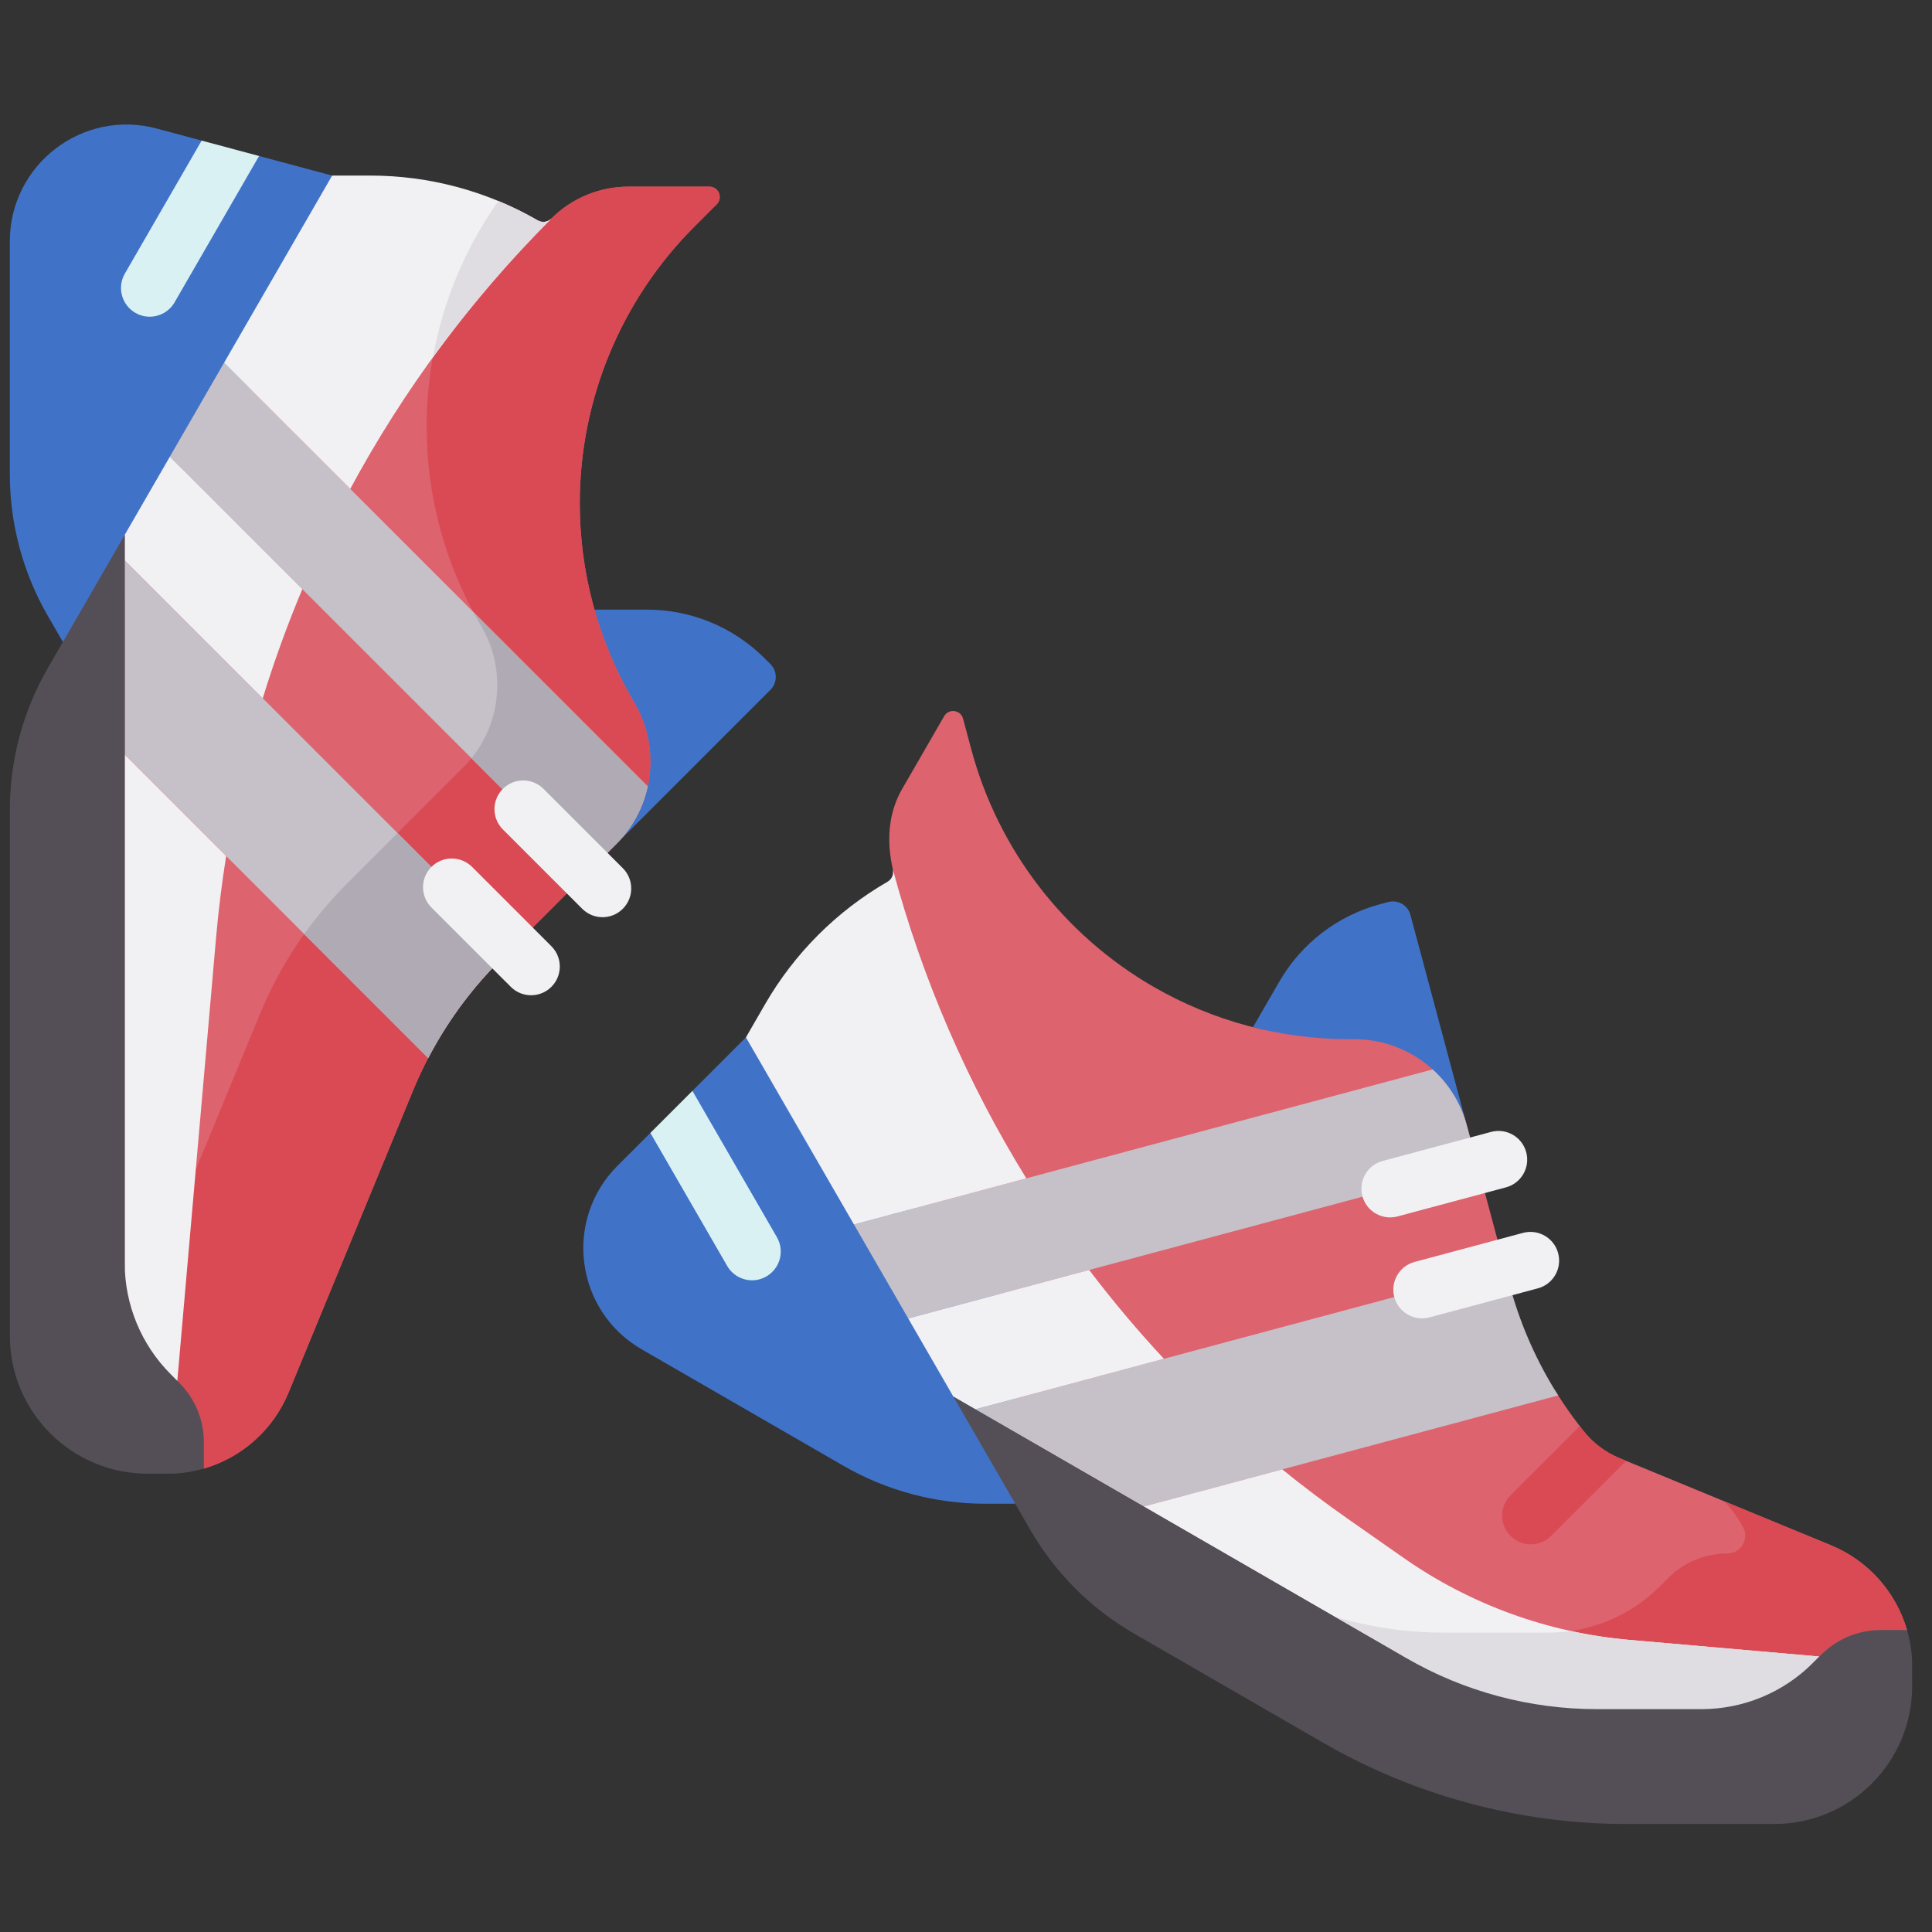 <svg width="65" height="65" viewBox="0 0 65 65" fill="none" xmlns="http://www.w3.org/2000/svg">
<rect x="0" y="0" width="65" height="65" fill="#333333" stroke="none"/>
<g clip-path="url(#clip0_1_2260)">
<path d="M49.35 37.866L47.452 30.78C47.364 30.454 47.029 30.26 46.704 30.348L46.434 30.42C45.004 30.803 43.784 31.739 43.043 33.022L42.156 34.559C43.209 34.827 48.892 36.154 49.35 37.866Z" fill="#4073C8"/>
<path d="M20.733 28.395L25.921 23.208C26.159 22.969 26.159 22.583 25.921 22.344L25.724 22.147C24.676 21.1 23.256 20.511 21.774 20.511H19.999C20.294 21.557 21.986 27.142 20.733 28.395Z" fill="#4073C8"/>
<path d="M11.174 5.907L8.715 5.248L7.539 5.713L6.783 4.73L5.273 4.325C2.78 3.657 0.331 5.536 0.331 8.117V15.952C0.331 17.626 0.772 19.27 1.609 20.719L2.115 21.597L7.183 17.995L11.174 5.907Z" fill="#4073C8"/>
<path d="M4.554 10.525C4.706 10.613 4.872 10.655 5.036 10.655C5.369 10.655 5.694 10.481 5.873 10.172L8.716 5.248L6.784 4.73L4.2 9.206C3.933 9.668 4.092 10.258 4.554 10.525Z" fill="#DAF1F4"/>
<path d="M61.6 51.989L54.489 49.058C54.001 48.857 53.574 48.531 53.252 48.112L53.116 47.935C52.87 47.616 52.639 47.287 52.424 46.948C51.728 45.853 50.686 45.032 50.331 43.781L50.631 42.641L49.351 37.866C48.893 36.154 47.341 34.963 45.568 34.963H45.392C43.081 34.963 40.811 34.355 38.81 33.2C35.787 31.454 33.58 28.579 32.677 25.207L32.401 24.179C32.321 23.88 31.92 23.827 31.765 24.095L30.347 26.552C29.875 27.37 29.827 28.33 30.04 29.25C30.076 29.407 29.948 32.023 29.813 32.11C28.19 33.153 28.717 33.546 27.752 35.217L26.268 36.93L32.075 46.988L47.309 55.783C49.259 56.909 51.471 57.502 53.723 57.502H57.246C58.65 57.502 60.865 59.281 61.857 58.288L61.903 56.198C61.888 56.141 61.918 56.288 61.96 56.246L63.066 56.416C63.595 55.887 62.646 56.043 63.393 56.043L64.159 54.839C63.79 53.574 62.865 52.511 61.6 51.989Z" fill="#DD636E"/>
<path d="M61.6 51.989L58.025 50.516C58.267 50.781 58.476 51.074 58.647 51.388C58.862 51.783 58.567 52.264 58.118 52.264C57.37 52.264 56.653 52.561 56.124 53.09L56.057 53.157L55.837 53.377C54.845 54.369 53.498 54.927 52.095 54.927H48.572C47.319 54.927 46.079 54.743 44.889 54.387L47.308 55.784C49.258 56.91 51.471 57.502 53.722 57.502H57.245C58.649 57.502 59.995 56.945 60.988 55.952L61.208 55.732L61.275 55.665C61.804 55.136 62.521 54.839 63.269 54.839H64.159C63.79 53.574 62.865 52.511 61.6 51.989Z" fill="#DA4A54"/>
<path d="M16.675 32.455L20.735 28.395C21.988 27.142 22.244 25.203 21.357 23.668L21.269 23.515C20.113 21.514 19.505 19.244 19.505 16.933C19.505 13.442 20.892 10.094 23.361 7.625L24.113 6.873C24.332 6.654 24.177 6.28 23.868 6.28H21.143C20.171 6.28 19.238 6.666 18.55 7.354C18.428 7.476 16.34 8.526 16.191 8.44C14.48 7.452 14.53 8.076 12.555 8.076L12.227 8.44L4.197 17.995V42.495C4.197 43.899 4.754 45.245 5.747 46.237L5.967 46.458L6.034 46.525C6.563 47.053 6.86 47.77 6.86 48.518V49.408C8.125 49.039 9.188 48.114 9.71 46.849L13.897 36.69C14.546 35.115 15.49 33.678 16.676 32.456L16.675 32.455Z" fill="#DD636E"/>
<path d="M23.867 6.28H21.142C20.17 6.28 19.237 6.666 18.549 7.354C18.427 7.476 18.239 7.501 18.09 7.415C17.662 7.168 17.22 6.95 16.766 6.762C15.207 8.969 14.354 11.62 14.354 14.358C14.354 16.669 14.962 18.939 16.117 20.94L16.206 21.093C17.092 22.628 16.837 24.567 15.583 25.82L11.524 29.88L11.524 29.881C10.338 31.102 9.394 32.539 8.745 34.115L4.558 44.274C4.548 44.297 4.538 44.32 4.529 44.343C4.791 45.048 2.849 46.121 3.391 46.663L4.196 47.163V47.415C4.724 47.944 4.529 48.124 4.529 48.871L6.859 49.408C8.124 49.04 9.187 48.114 9.709 46.849L13.896 36.69C14.546 35.115 15.489 33.678 16.676 32.456L16.675 32.455L20.734 28.396C21.988 27.142 22.243 25.203 21.357 23.668L21.268 23.515C20.113 21.514 19.505 19.244 19.505 16.933C19.505 13.442 20.892 10.094 23.36 7.625L24.113 6.873C24.331 6.654 24.176 6.28 23.867 6.28Z" fill="#DA4A54"/>
<path d="M20.734 28.395C21.28 27.849 21.637 27.173 21.792 26.457L7.539 12.204L5.715 15.364L19.741 29.389L20.734 28.395Z" fill="#C6C1C8"/>
<path d="M16.117 20.94L16.206 21.092C17.022 22.506 16.87 24.263 15.862 25.511L19.74 29.389C20.795 28.334 20.797 28.337 20.905 28.213C21.34 27.721 21.649 27.117 21.792 26.457L15.92 20.584C15.984 20.704 16.05 20.822 16.117 20.94Z" fill="#AFAAB4"/>
<path d="M16.676 32.456L16.675 32.455L17.239 31.891L4.197 18.849V25.388L14.406 35.597C15.006 34.447 15.77 33.389 16.676 32.456Z" fill="#C6C1C8"/>
<path d="M16.675 32.455L17.239 31.891L13.376 28.028L11.524 29.88L11.525 29.881C11.056 30.364 10.625 30.881 10.235 31.426L14.406 35.597C15.002 34.462 15.736 33.425 16.676 32.456L16.675 32.455Z" fill="#AFAAB4"/>
<path d="M11.784 16.448C13.571 13.129 15.843 10.061 18.548 7.356L18.549 7.354C18.428 7.476 18.239 7.501 18.09 7.415C16.379 6.427 14.439 5.907 12.464 5.907H11.175L7.539 12.204L11.784 16.448Z" fill="#F1F1F4"/>
<path d="M17.021 6.871C17.02 6.871 17.019 6.87 17.018 6.87C16.934 6.833 16.851 6.797 16.767 6.762C15.656 8.335 14.904 10.132 14.563 12.025C15.76 10.375 17.092 8.813 18.549 7.356L18.55 7.354C18.429 7.476 18.24 7.501 18.091 7.415C17.747 7.217 17.388 7.033 17.021 6.871Z" fill="#DFDDE2"/>
<path d="M10.172 19.821L5.715 15.364L4.196 17.995V18.849L8.84 23.493C9.223 22.246 9.667 21.021 10.172 19.821Z" fill="#F1F1F4"/>
<path d="M7.27 31.541C7.351 30.621 7.464 29.707 7.608 28.801L4.195 25.388V42.495C4.195 43.899 3.416 47.297 4.409 48.289L5.965 46.457L7.27 31.541Z" fill="#F1F1F4"/>
<path d="M25.096 34.901L23.296 36.701L23.05 38.254L21.881 38.115L20.776 39.22C18.95 41.045 19.353 44.105 21.588 45.396L28.374 49.313C29.823 50.15 31.467 50.591 33.141 50.591H34.155V44.063L25.096 34.901Z" fill="#4073C8"/>
<path d="M49.351 37.866C49.151 37.12 48.744 36.473 48.201 35.98L28.732 41.197L30.556 44.357L49.715 39.224L49.351 37.866Z" fill="#C6C1C8"/>
<path d="M50.839 43.411L50.838 43.412L50.631 42.641L32.815 47.415L38.478 50.685L52.424 46.948C51.728 45.853 51.194 44.662 50.839 43.411Z" fill="#C6C1C8"/>
<path d="M34.529 39.644C32.548 36.436 31.027 32.935 30.037 29.239L30.036 29.237C30.081 29.404 30.008 29.579 29.859 29.666C28.149 30.653 26.728 32.074 25.741 33.784L25.096 34.901L28.731 41.197L34.529 39.644Z" fill="#F1F1F4"/>
<path d="M36.644 42.726L30.556 44.357L32.075 46.988L32.814 47.415L39.158 45.715C38.27 44.761 37.431 43.763 36.644 42.726Z" fill="#F1F1F4"/>
<path d="M54.81 55.172C52.079 54.933 49.459 53.98 47.214 52.407L45.344 51.098C44.588 50.569 43.853 50.014 43.14 49.436L38.478 50.685L47.309 55.783C49.259 56.909 51.471 57.502 53.723 57.502H57.246C58.65 57.502 59.996 56.944 60.989 55.952L61.209 55.732L54.81 55.172Z" fill="#F1F1F4"/>
<path d="M57.821 59.106C59.225 59.106 59.996 56.945 60.988 55.952L61.208 55.732L54.809 55.172C54.147 55.114 53.491 55.014 52.845 54.873C52.598 54.909 52.347 54.927 52.095 54.927H48.572C47.319 54.927 46.079 54.743 44.889 54.387L47.308 55.784C47.49 55.889 47.674 55.989 47.86 56.084C47.862 56.085 47.863 56.086 47.865 56.087C49.675 57.016 51.008 59.179 53.048 59.179L57.821 59.106Z" fill="#DFDDE2"/>
<path d="M44.511 58.63L38.152 54.958C36.702 54.121 35.499 52.918 34.662 51.468L32.075 46.988C32.075 46.988 42.147 52.803 47.31 55.784C49.26 56.91 51.471 57.502 53.723 57.502H57.246C58.65 57.502 59.996 56.945 60.989 55.952L61.276 55.665C61.804 55.136 62.522 54.839 63.269 54.839H64.159C64.256 55.17 64.314 55.515 64.33 55.868C64.331 55.889 64.332 56.227 64.332 56.725C64.333 59.288 62.256 61.366 59.694 61.366H54.724C51.138 61.366 47.616 60.422 44.511 58.63Z" fill="#544F57"/>
<path d="M17.868 33.484C17.621 33.484 17.373 33.39 17.185 33.201L14.515 30.532C14.138 30.155 14.138 29.544 14.515 29.166C14.893 28.789 15.504 28.789 15.882 29.166L18.551 31.835C18.928 32.213 18.928 32.824 18.551 33.201C18.362 33.39 18.115 33.484 17.868 33.484Z" fill="#F1F1F4"/>
<path d="M20.271 30.858C20.024 30.858 19.777 30.764 19.588 30.575L16.919 27.906C16.542 27.529 16.542 26.917 16.919 26.54C17.296 26.163 17.907 26.163 18.285 26.54L20.954 29.209C21.331 29.586 21.331 30.198 20.954 30.575C20.765 30.764 20.518 30.858 20.271 30.858Z" fill="#F1F1F4"/>
<path d="M23.295 36.701L21.881 38.115L24.465 42.59C24.644 42.9 24.969 43.074 25.302 43.074C25.466 43.074 25.632 43.032 25.784 42.944C26.246 42.677 26.405 42.087 26.138 41.625L23.295 36.701Z" fill="#DAF1F4"/>
<path d="M47.843 44.355C47.416 44.355 47.026 44.07 46.91 43.639C46.772 43.124 47.078 42.594 47.593 42.456L51.239 41.479C51.755 41.341 52.284 41.647 52.422 42.162C52.56 42.677 52.255 43.207 51.739 43.345L48.093 44.322C48.01 44.344 47.925 44.355 47.843 44.355Z" fill="#F1F1F4"/>
<path d="M46.768 40.958C46.342 40.958 45.952 40.673 45.836 40.242C45.698 39.727 46.004 39.197 46.519 39.059L50.165 38.082C50.681 37.944 51.21 38.25 51.348 38.765C51.486 39.28 51.181 39.81 50.665 39.948L47.019 40.925C46.935 40.947 46.851 40.958 46.768 40.958Z" fill="#F1F1F4"/>
<path d="M54.489 49.058C54.001 48.857 53.574 48.531 53.252 48.112L53.15 47.98L50.82 50.309C50.443 50.686 50.443 51.298 50.82 51.675C51.009 51.864 51.256 51.958 51.503 51.958C51.75 51.958 51.998 51.864 52.186 51.675L54.711 49.15L54.489 49.058Z" fill="#DA4A54"/>
<path d="M4.196 17.995V42.495C4.196 43.899 4.754 45.245 5.746 46.237L6.033 46.525C6.562 47.053 6.859 47.77 6.859 48.518V49.408C6.528 49.505 6.183 49.563 5.83 49.579C5.809 49.58 5.471 49.581 4.972 49.581C2.41 49.582 0.332 47.505 0.332 44.943V27.242C0.332 25.569 0.773 23.924 1.61 22.475L4.196 17.995Z" fill="#544F57"/>
</g>
<defs>
<clipPath id="clip0_1_2260">
<rect width="64" height="64" fill="white" transform="translate(0.333 0.778)"/>
</clipPath>
</defs>
</svg>
